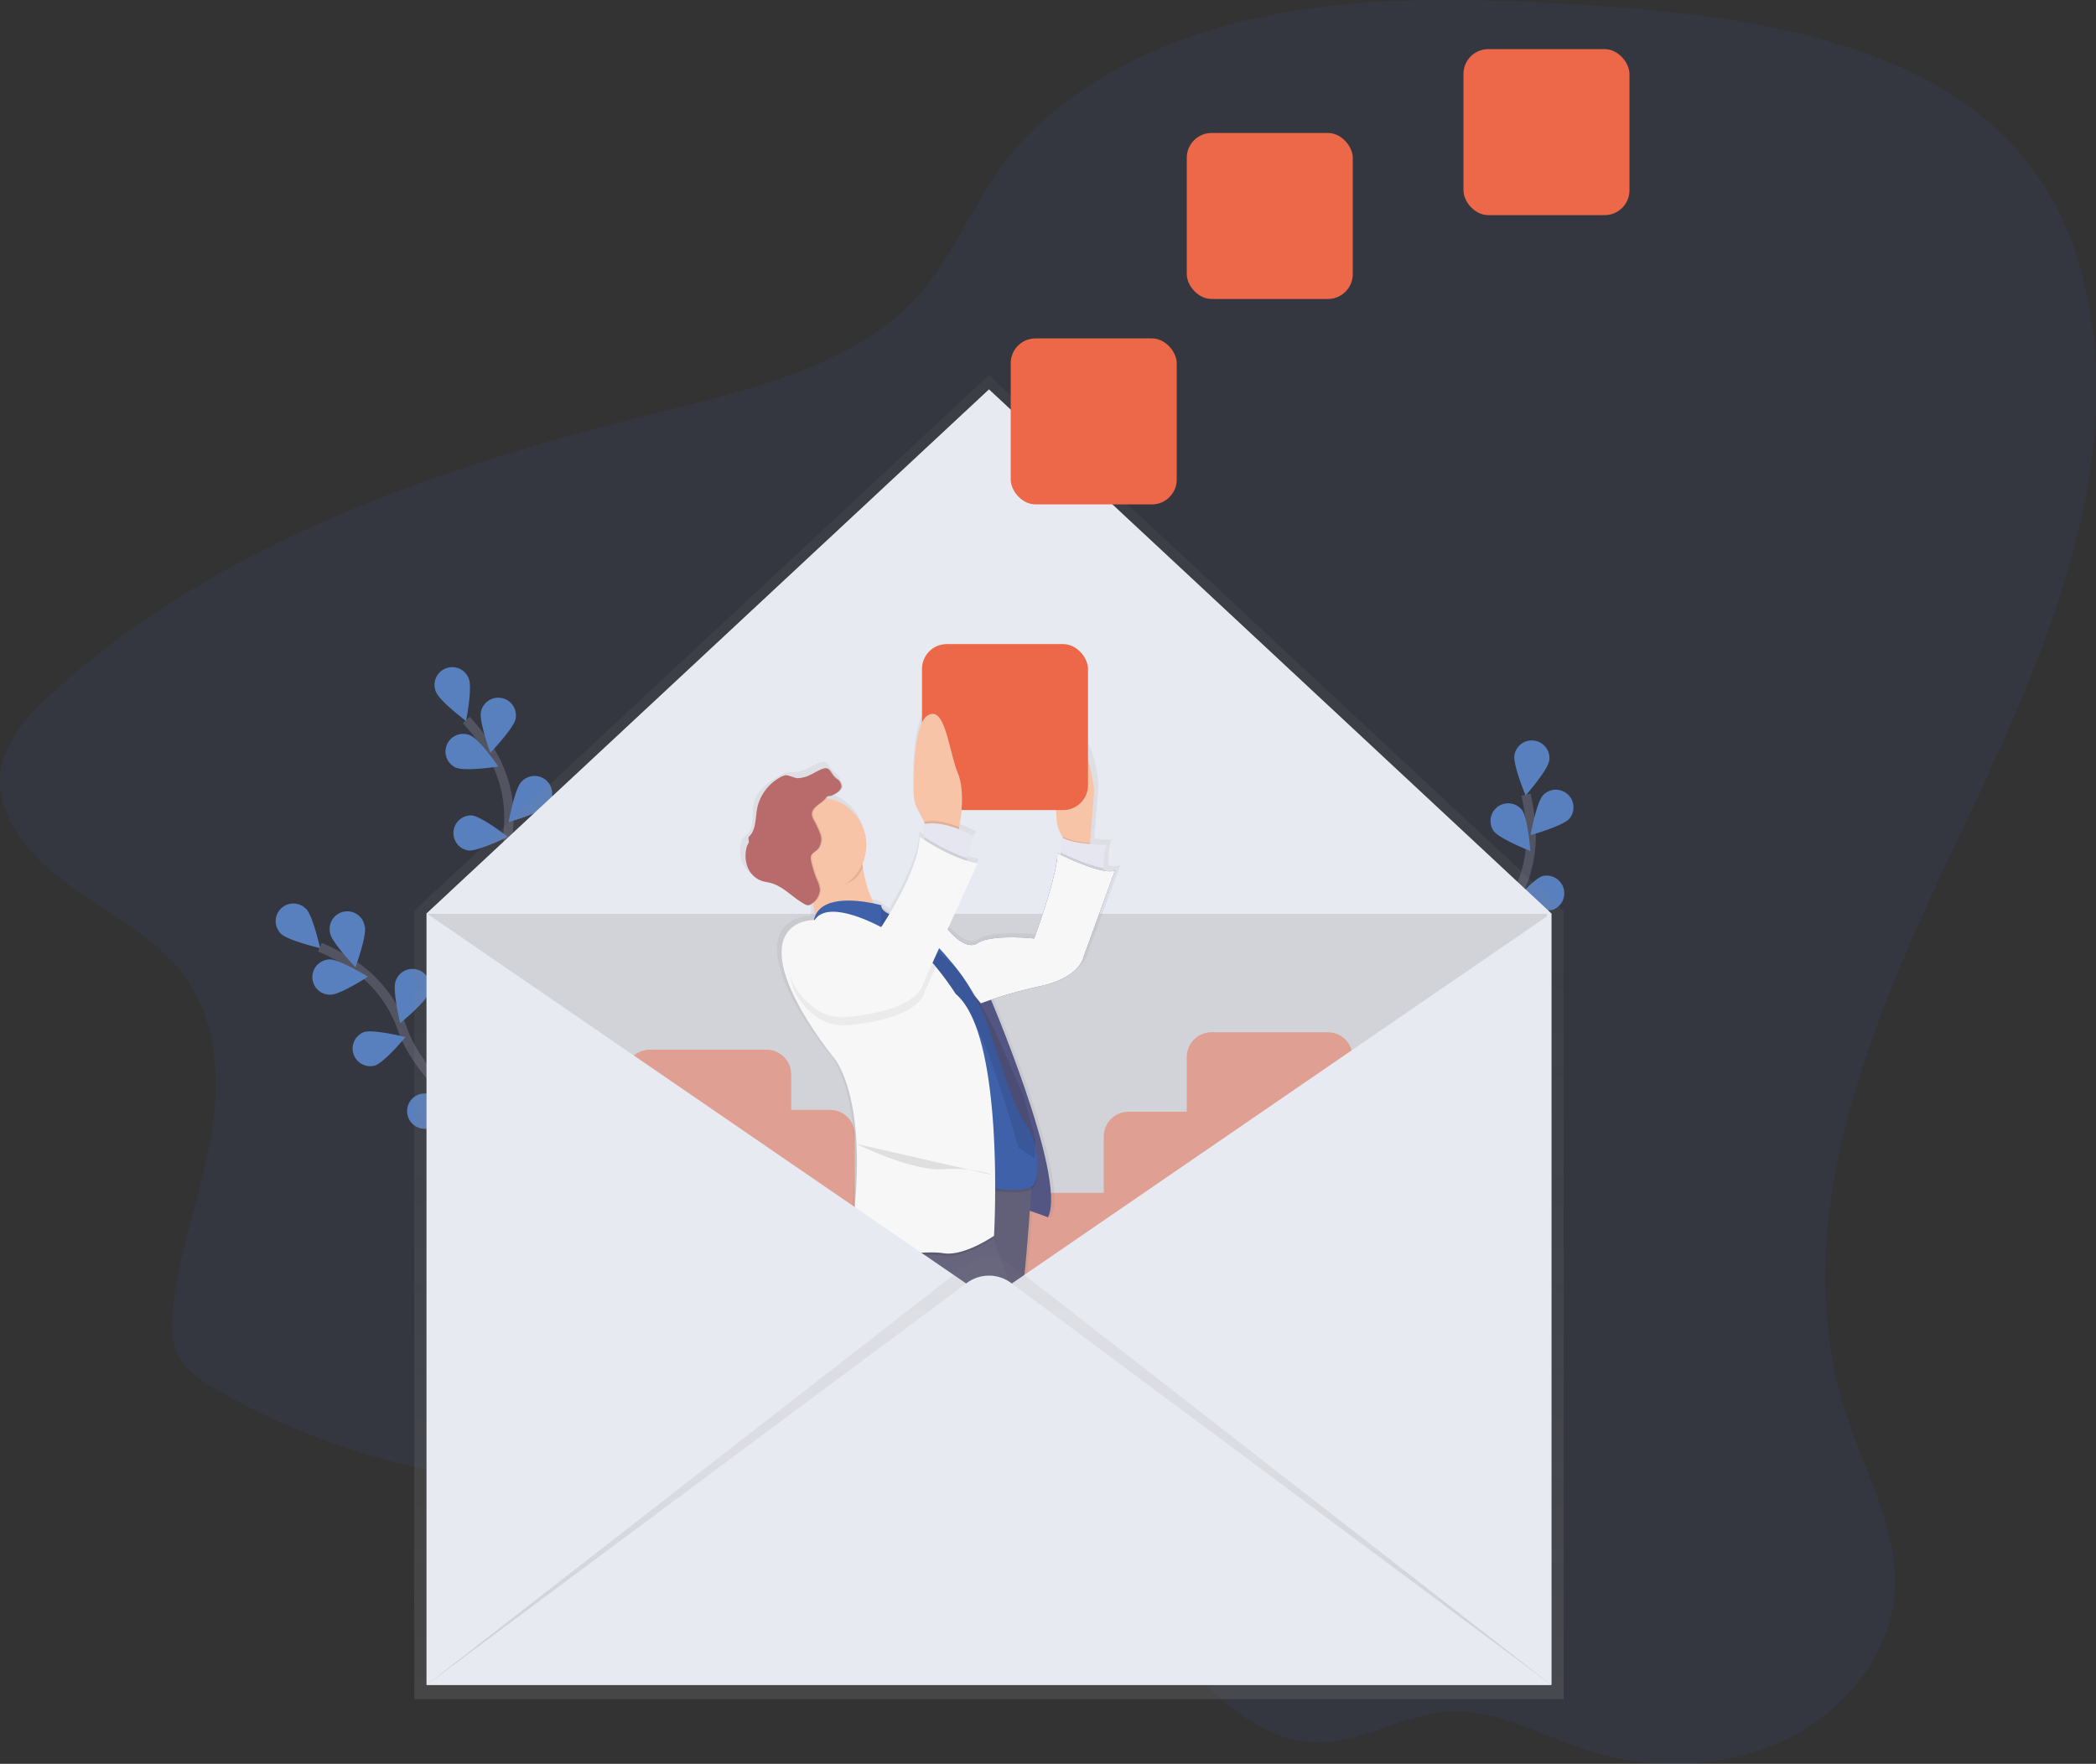 <svg xmlns="http://www.w3.org/2000/svg" xmlns:xlink="http://www.w3.org/1999/xlink" viewBox="0 0 446.71 375.91"><rect x="0" y="0" width="446.71" height="375.91" fill="#333333" stroke="none"/><defs><style>.cls-1{fill:#4162ab;opacity:0.1;}.cls-2{fill:none;stroke:#535461;stroke-miterlimit:10;stroke-width:2px;}.cls-3{fill:#5880bf;}.cls-4{fill:#6c63ff;}.cls-5{fill:url(#Dégradé_sans_nom_5);}.cls-6{fill:#e8eaf1;}.cls-7{opacity:0.1;}.cls-12,.cls-7{isolation:isolate;}.cls-8,.cls-9{fill:#ec6848;}.cls-9{opacity:0.49;}.cls-10{fill:url(#Dégradé_sans_nom_5-2);}.cls-11{fill:#575988;}.cls-12{opacity:0.05;}.cls-13{fill:#67647e;}.cls-14{fill:#f7c4a7;}.cls-15{fill:#e6e6f0;}.cls-16{fill:#f7f7f7;}.cls-17{fill:#3f61aa;}.cls-18{fill:#b96b6b;}.cls-19{fill:url(#Dégradé_sans_nom_5-3);}</style><linearGradient id="Dégradé_sans_nom_5" x1="210.77" y1="-995.33" x2="210.77" y2="-713.17" gradientTransform="matrix(1, 0, 0, -1, 0, -633.21)" gradientUnits="userSpaceOnUse"><stop offset="0" stop-color="gray" stop-opacity="0.25"/><stop offset="0.54" stop-color="gray" stop-opacity="0.12"/><stop offset="1" stop-color="gray" stop-opacity="0.1"/></linearGradient><linearGradient id="Dégradé_sans_nom_5-2" x1="-5036.56" y1="-1020.83" x2="-5036.56" y2="-813.06" gradientTransform="translate(-4838.3 -662.43) rotate(180)" xlink:href="#Dégradé_sans_nom_5"/><linearGradient id="Dégradé_sans_nom_5-3" x1="310.77" y1="-1021.53" x2="310.77" y2="-930.3" gradientTransform="matrix(1, 0, 0, -1, -100, -662.43)" xlink:href="#Dégradé_sans_nom_5"/></defs><title>tri</title><g id="Calque_2" data-name="Calque 2"><g id="Calque_1-2" data-name="Calque 1"><path class="cls-1" d="M326.82.49c-21-1-42.27-.84-62.51,4.16s-39.48,15.29-51,31.06c-6.59,9-10.53,19.61-18.2,27.92C181.79,78,160,83,139.92,88,92.73,99.57,45.29,116.35,11.06,147.79c-4.92,4.51-9.7,9.65-10.82,15.88-1.7,9.58,5.81,18.55,14.15,24.68s18.2,11,24.36,19c7.87,10.14,8.31,23.55,6.08,35.73s-6.83,24-8,36.36c-.3,3-.37,6.21,1,9,1.74,3.72,5.62,6.25,9.43,8.38a153.53,153.53,0,0,0,43.19,16.29c26.07,5.59,53.26,4.54,80,6.84s54.5,8.71,73.26,25.93c11.51,10.56,21.89,25.95,38.29,25.43,9.2-.29,17.32-5.91,26.49-6.53,10.32-.71,19.65,4.91,29.39,8.11,13.82,4.56,29.83,4.12,42.8-2.16s22.37-18.59,23.13-31.81c.74-12.95-6.28-25.07-10.34-37.52-13.3-40.79,5.41-83.89,24-123s37.8-81.86,25.43-122.89C428.42,7.94,372.75,2.72,326.82.49Z"/><path class="cls-2" d="M105.79,240.72s-15.48-8.48-20.07-21.51a26.76,26.76,0,0,0-10.3-13.44,45.12,45.12,0,0,0-7.24-3.91"/><path class="cls-3" d="M65.22,193.67c1.47,1.48,3,8.4,3,8.4s-6.91-1.63-8.37-3.09a3.76,3.76,0,0,1,5.33-5.31Z"/><path class="cls-3" d="M77.76,197.45c.44,2-2,8.69-2,8.69S70.83,201,70.39,199a3.76,3.76,0,1,1,7.3-1.79,2,2,0,0,1,0,.24Z"/><path class="cls-3" d="M91.42,211.58c-.66,2-6.13,6.49-6.13,6.49s-1.66-6.9-1-8.87a3.77,3.77,0,1,1,7.15,2.38h0Z"/><path class="cls-4" d="M99.35,224.59c-.31,2-4.94,7.44-4.94,7.44s-2.81-6.52-2.49-8.57a3.76,3.76,0,0,1,7.43,1.13Z"/><path class="cls-3" d="M70.43,212c2.08,0,8-3.85,8-3.85s-6.06-3.69-8.14-3.67a3.76,3.76,0,0,0,.09,7.52Z"/><path class="cls-3" d="M79.9,227.1c2-.64,6.53-6.08,6.53-6.08s-6.89-1.71-8.86-1.06a3.76,3.76,0,0,0,2.33,7.14Z"/><path class="cls-3" d="M91.13,240.53c2.06-.3,7.47-4.92,7.47-4.92s-6.51-2.84-8.56-2.54a3.77,3.77,0,1,0,1.09,7.46Z"/><path class="cls-2" d="M118,204.21s-10.72-14-9.63-27.8a26.76,26.76,0,0,0-4-16.45,44.68,44.68,0,0,0-5-6.51"/><path class="cls-3" d="M99.94,144.77c.75,1.94-.61,8.9-.61,8.9s-5.67-4.27-6.41-6.21a3.77,3.77,0,0,1,6.92-3,2.47,2.47,0,0,1,.1.29Z"/><path class="cls-3" d="M109.86,153.29c-.45,2-5.36,7.15-5.36,7.15s-2.42-6.67-2-8.7a3.76,3.76,0,0,1,7.39,1.44l0,.12Z"/><path class="cls-3" d="M116.63,171.74c-1.4,1.54-8.23,3.46-8.23,3.46s1.27-7,2.68-8.52a3.76,3.76,0,0,1,5.7,4.91l-.14.15Z"/><path class="cls-4" d="M118.61,186.86c-1.12,1.75-7.53,4.8-7.53,4.8s.08-7.1,1.19-8.85a3.76,3.76,0,0,1,6.34,4.05Z"/><path class="cls-3" d="M97.27,163.63c1.91.81,8.94-.26,8.94-.26s-4-5.83-6-6.65a3.76,3.76,0,0,0-3,6.91Z"/><path class="cls-3" d="M99.81,181.26c2.06.21,8.44-2.91,8.44-2.91s-5.61-4.35-7.68-4.56a3.76,3.76,0,0,0-.76,7.47Z"/><path class="cls-4" d="M104.63,198.09c2,.56,8.81-1.45,8.81-1.45s-4.79-5.24-6.8-5.81a3.76,3.76,0,0,0-2.18,7.2l.17.05Z"/><path class="cls-2" d="M315.73,222.59s-2.17-17.53,5.7-28.87a26.73,26.73,0,0,0,4.87-16.21,45.69,45.69,0,0,0-1.06-8.16"/><path class="cls-3" d="M330.15,162.17c-.34,2.05-5,7.38-5,7.38s-2.73-6.55-2.39-8.6a3.76,3.76,0,0,1,7.42,1.23Z"/><path class="cls-3" d="M334.42,174.53c-1.4,1.53-8.23,3.46-8.23,3.46s1.27-7,2.68-8.52a3.76,3.76,0,0,1,5.56,5.06Z"/><path class="cls-3" d="M331,193.88c-2,.62-8.85-1.17-8.85-1.17s4.62-5.39,6.6-6a3.77,3.77,0,0,1,2.24,7.18Z"/><path class="cls-4" d="M325,207.93c-1.85.94-8.93.34-8.93.34s3.64-6.09,5.49-7a3.76,3.76,0,0,1,3.43,6.7h0Z"/><path class="cls-3" d="M318.33,177.1c1.24,1.68,7.84,4.28,7.84,4.28s-.55-7.07-1.79-8.74a3.76,3.76,0,0,0-6.05,4.46Z"/><path class="cls-4" d="M311.62,193.62c1.68,1.22,8.76,1.74,8.76,1.74s-2.65-6.59-4.33-7.81a3.76,3.76,0,0,0-4.43,6.07Z"/><path class="cls-4" d="M307.3,210.57c1.44,1.49,8.33,3.19,8.33,3.19s-1.49-6.94-2.94-8.43a3.76,3.76,0,0,0-5.57,5.06l.17.18Z"/><polygon class="cls-5" points="210.78 79.96 88.29 194.08 88.29 362.12 333.25 362.12 333.25 194.08 210.78 79.96"/><polygon class="cls-6" points="330.63 359.1 90.92 359.1 90.92 194.66 210.78 82.98 330.63 194.66 330.63 359.1"/><rect class="cls-7" x="91.08" y="194.76" width="238.63" height="164.11"/><rect class="cls-8" x="252.93" y="28.34" width="35.38" height="35.38" rx="5.29"/><rect class="cls-8" x="215.41" y="72.12" width="35.38" height="35.38" rx="5.29"/><rect class="cls-8" x="311.9" y="10.47" width="35.38" height="35.38" rx="5.29"/><path class="cls-9" d="M176.88,236.54h-8.26V229a5.29,5.29,0,0,0-5.29-5.29H138.54a5.29,5.29,0,0,0-5.3,5.29v24.8a5.29,5.29,0,0,0,5.3,5.29h8.25v7.5a5.29,5.29,0,0,0,5.29,5.3h24.8a5.29,5.29,0,0,0,5.29-5.3V241.83A5.29,5.29,0,0,0,176.88,236.54Z"/><path class="cls-9" d="M283,220H258.23a5.3,5.3,0,0,0-5.3,5.3v11.64H240.54a5.29,5.29,0,0,0-5.3,5.29v12H223.6a5.3,5.3,0,0,0-5.3,5.3v24.79a5.29,5.29,0,0,0,5.3,5.29h24.77a5.29,5.29,0,0,0,5.29-5.29v-12h11.69a5.29,5.29,0,0,0,5.29-5.29V255.36H283a5.28,5.28,0,0,0,5.27-5.3v-24.8A5.29,5.29,0,0,0,283,220Z"/><path class="cls-10" d="M158.24,183.92a5.14,5.14,0,0,0,3,2.82c.6.19,1.24.26,1.85.42,2.91.72,5,3.24,7.63,4.63a1.48,1.48,0,0,0,.71.22h.09a.43.43,0,0,0,.16,0,1.44,1.44,0,0,0,.75-.31l.12-.09a9,9,0,0,1,.13,3.61c-1.06,0-7.9.42-7,8.49,1,8.75,11.17,21,11.17,21s7.1,7.26,4.82,32l-.25,12s2.73-.41,6.21-.82l.24.48a19,19,0,0,0,3.75,4.63l5.77,13.75s.49.89,1.23,2.3a10.3,10.3,0,0,1-1.74,5.45c-11.17,3.25-15.73,15-15.73,15s-6.3,3.77-7.66,8c-2.68,2.15-2.48,8-2.48,8s9.38,5,16.24,7.75a11,11,0,0,0,2.47.68l-1.53,3.13h0c-1.59.57-1.7,8.43-1.7,8.43s16.74,12,21.81,12.76,9.39-2.75,4.06-5.26c-4.29-2-9.07-9.7-10.77-12.62,2.13-2.91,8.83-12.35,9.25-16.14.51-4.5,6.85-8.25,6.85-8.25,9.13-9.76,3.05-21.26,2.28-27.25a2.52,2.52,0,0,0-.05-.37,65.36,65.36,0,0,0-2.15-7.69c1-6.3,1.79-16.13,2.27-22.62,2,.65,4,1.42,4,1.42,3.71-7.52-8.87-38.48-12.51-47.06,2.12-.7,5.76-1.79,11-3,8.88-2,9.38-6.5,9.38-6.5l6.85-18.51a4.69,4.69,0,0,1-2.52.07v-.5c0-1.75.21-4.56.73-5.07,0,0-1.68,0-3.73-.18v-.25l.92-11.33s-1.27-12.5-5.58-10.75c-3.46,1.4-3,12.64-2.68,17a7.59,7.59,0,0,0,1,3.18l.29.51.21.36a3.76,3.76,0,0,1-.55-.32v3.88l-.76-.37c.26,4.25-5.07,18.5-5.07,18.5s-9.38-1-12.44,1c-2.23,1.47-5.14-1.37-6.54-3L208.61,183a18.41,18.41,0,0,1-2.33-.57c0-.18.06-.36.1-.55.33-1.78.93-4.32,1.73-4.63a28,28,0,0,0-3.61-1.66c0-.14.06-.29.1-.44.47-2.5,1.22-7.91-.3-11.64-2-5-2.79-14.74-6.59-12.51-3,1.79-3.17,12.56-3.1,16.92a7.46,7.46,0,0,0,.87,3.39l1.46,2.78.2.38-.2,0v3.42c-.64-.41-1-.67-1-.67-.13,4.81-3.31,11.22-6.42,16.38l-1.58-1.17-.39-.28a.38.38,0,0,1,0-.15s-.65-.18-1.68-.39a26.48,26.48,0,0,1-2.39-7.78c0-.26-.08-.5-.12-.74a10.1,10.1,0,0,0,.9-4.15,10.32,10.32,0,0,0-8.69-10.1c.31-.34.44-.44.54-.44h.07a1.91,1.91,0,0,0,1.15-.31c.78-.38,1.71-1,1.7-1.86a2,2,0,0,0-1.05-1.54c-1.31-.9-1.34-2.39-2.57-2.28a1.63,1.63,0,0,0-.69.09c-1.12.37-2.09,1.06-3.17,1.51a7.56,7.56,0,0,1-2.39.55,10.25,10.25,0,0,0-1.56.12,5,5,0,0,0-1.18.48c-2.29,1.25-4.94,3.15-5.67,5.63s.26,5.34-1.51,7a6,6,0,0,0-.9.85,2.89,2.89,0,0,0-.44,1.14A6.8,6.8,0,0,0,158.24,183.92Zm46.39,120.27c.09,1.2-.13,2.05-.84,2.33-3.8,1.5-8.11,15.25-8.11,15.25l-2.89,6a75.44,75.44,0,0,1-6.56-5.55l.32-2.16s8.11-6,8.62-7.75C195.58,310.85,202.14,306,204.63,304.19Z"/><path class="cls-11" d="M210.29,210.88s17.26,39.93,13.07,48.56c0,0-6.91-2.71-7.89-2.24s-10.85-51.51-10.85-51.51Z"/><path class="cls-12" d="M210.29,210.88s17.26,39.93,13.07,48.56c0,0-6.91-2.71-7.89-2.24s-10.85-51.51-10.85-51.51Z"/><path class="cls-11" d="M200.93,338.06s5.91,11.09,11.09,13.55,1,5.92-4,5.18-21.19-12.57-21.19-12.57.11-7.74,1.65-8.31S200.93,338.06,200.93,338.06Z"/><path class="cls-11" d="M185.39,320.06s8.38,8.38,12.06,9.13-3.21,5.66-9.86,2.95-15.78-7.64-15.78-7.64-.24-7.88,3.95-8.62S185.39,320.06,185.39,320.06Z"/><path class="cls-13" d="M219.91,251.54s-1.73,30.08-3.95,34.27-10.6,17-10.6,17-9.61,6.9-10.1,8.63-8.38,7.64-8.38,7.64l-.49,3.44s-13.07-.74-12.33-5.17,7.64-8.63,7.64-8.63,4.44-11.58,15.28-14.79c0,0,3.45-4.91.49-8.87,0,0-7.39-18.48-11.58-20.71s1.73-15,1.73-15Z"/><path class="cls-12" d="M219.91,251.54s-1.73,30.08-3.95,34.27-10.6,17-10.6,17-9.61,6.9-10.1,8.63-8.38,7.64-8.38,7.64l-.49,3.44s-13.07-.74-12.33-5.17,7.64-8.63,7.64-8.63,4.44-11.58,15.28-14.79c0,0,3.45-4.91.49-8.87,0,0-7.39-18.48-11.58-20.71s1.73-15,1.73-15Z"/><path class="cls-13" d="M195.75,320.81l-7.89,16.52c1.23,4.19,13.06,2.71,13.06,2.71s9.12-12.32,9.62-16.76,6.65-8.13,6.65-8.13c8.87-9.61,3-20.95,2.23-26.87a2.58,2.58,0,0,0,0-.36c-.66-4-4.64-15.38-7.74-23.93-2.1-5.75-3.79-10.21-3.79-10.21s-16.53.74-20,6.65c-1.58,2.71-.9,5.53.36,7.79a18.29,18.29,0,0,0,3.64,4.57l5.61,13.52s9.86,18,6.16,19.48S195.75,320.81,195.75,320.81Z"/><path class="cls-14" d="M225.19,174.66a7.63,7.63,0,0,0,.93,3.12l.28.51,1.39,2.51h4.44l.09-1.17.89-11.16s-1.23-12.33-5.42-10.61C224.43,159.27,224.88,170.34,225.19,174.66Z"/><path class="cls-7" d="M226.4,178.3l1.39,2.51h4.44l.09-1.17A16.44,16.44,0,0,1,226.4,178.3Z"/><path class="cls-15" d="M226.07,178.34V184l9.12,2.47s0-.59,0-1.42c.05-1.72.21-4.49.71-5C235.93,180.07,228.53,180.07,226.07,178.34Z"/><path class="cls-7" d="M226.07,181.67V184l9.12,2.47s0-.59,0-1.42A42,42,0,0,1,226.07,181.67Z"/><path class="cls-14" d="M172.88,191c1.78,5.19-.54,7.54-.54,7.54s22.18,1.47,16.76-2.47c-3.17-2.31-4.57-7.38-5.19-11.21a38.79,38.79,0,0,1-.48-4.81s-17.73-.26-14.05,4.68A23.54,23.54,0,0,1,172.88,191Z"/><path class="cls-7" d="M169.38,184.75c1.79,2.43,2.39,2.79,3,4.54a8.53,8.53,0,0,0,1.68.14c4.22,0,8.34-.87,9.82-4.55a38.79,38.79,0,0,1-.48-4.81S165.7,179.81,169.38,184.75Z"/><circle class="cls-14" cx="174.55" cy="180.07" r="10.1"/><path class="cls-11" d="M225.33,181.79s9.61,4.92,12.32,3.7L231,203.73s-.49,4.44-9.12,6.41a92.38,92.38,0,0,0-12.82,3.69l-16-19,8.14,2.24s4.19,5.91,7.14,3.94,12.07-1,12.07-1S225.59,186,225.33,181.79Z"/><path class="cls-16" d="M225.33,181.79s9.61,4.92,12.32,3.7L231,203.73s-.49,4.44-9.12,6.41a92.38,92.38,0,0,0-12.82,3.69l-16-19,8.14,2.24s4.19,5.91,7.14,3.94,12.07-1,12.07-1S225.59,186,225.33,181.79Z"/><path class="cls-7" d="M187.86,193.43s-13-3.73-14.4,3.19c0,0,6-2.93,14.65,2.23.65.39,1.28.81,1.9,1.24A38.22,38.22,0,0,1,205,223l5.51,24.12.49,6.49s7.89,1.56,9.38-.78.49-10.12-1.72-12.71S213,226.38,213,226.38l-2.16-6.47a43.49,43.49,0,0,0-8.44-14.81h0l-.52-.61a32.3,32.3,0,0,0-12-9C188.61,194.94,187.69,194.24,187.86,193.43Z"/><path class="cls-17" d="M187.86,192.94s-13-3.73-14.4,3.19c0,0,6-2.94,14.65,2.23.65.39,1.28.81,1.9,1.24a38.22,38.22,0,0,1,15,22.9l5.51,24.12.49,6.49s7.89,1.56,9.38-.78.49-10.12-1.72-12.71S213,225.86,213,225.86l-2.17-6.44a43.49,43.49,0,0,0-8.44-14.81h0l-.53-.63a32.43,32.43,0,0,0-12-9C188.61,194.44,187.69,193.77,187.86,192.94Z"/><path class="cls-7" d="M220.63,242.62l-.11,4.24-3.45-2.23s-6.15-22.37-10.47-28.47c-.51-.72-.76-1.79-1.24-2l-17.62-17v-3.94s9,6.66,9.73,7.89c.32.52,5.05,3.13,7.89,7.15a89.64,89.64,0,0,1,6.78,11.7l5.91,13.32Z"/><path class="cls-7" d="M177.92,169.34c.78-.38,1.66-1,1.65-1.83a2,2,0,0,0-1-1.52c-1.41-1-1.3-2.68-2.92-2.16-1.08.36-2,1-3.08,1.49a7.14,7.14,0,0,1-2.32.54,9.64,9.64,0,0,0-1.52.12,4.42,4.42,0,0,0-1.15.47,9.87,9.87,0,0,0-4.65,5.81c-.67,2.28-.61,5-2.33,6.64a6.2,6.2,0,0,0-.86.84,3,3,0,0,0-.44,1.12,6.74,6.74,0,0,0,.34,4.09,5,5,0,0,0,2.93,2.79c.59.19,1.2.26,1.79.4,2.83.72,4.84,3.2,7.42,4.57a1.37,1.37,0,0,0,.68.22,1.34,1.34,0,0,0,.72-.31,3.85,3.85,0,0,0,1.79-3.05,6,6,0,0,0-.66-2.19,21.22,21.22,0,0,1-1.23-4,2,2,0,0,1,0-1c.19-.6.85-.9,1.31-1.3a3.32,3.32,0,0,0,.66-3.34,23.23,23.23,0,0,0-1.51-3.24,2.55,2.55,0,0,1-.3-1c0-1.44,1.95-2.23,2.77-3.17C177.1,169.06,176.39,170.1,177.92,169.34Z"/><path class="cls-18" d="M177.67,169.34c.78-.38,1.66-1,1.66-1.83a2,2,0,0,0-1-1.52c-1.41-1-1.3-2.68-2.92-2.16-1.08.36-2,1-3.08,1.49a7.14,7.14,0,0,1-2.32.54c-.51,0-2.15-.75-2.65-.63a4.22,4.22,0,0,0-1.14.47,9.92,9.92,0,0,0-4.66,5.81c-.67,2.28-.2,5.15-1.92,6.79-.29.28.1,1.12-.13,1.44a2.92,2.92,0,0,0-.45,1.13,6.83,6.83,0,0,0,.34,4.09,5,5,0,0,0,2.94,2.78c.58.19,1.2.26,1.79.41,2.83.71,4.83,3.2,7.41,4.57a1.39,1.39,0,0,0,.68.21,1.33,1.33,0,0,0,.73-.31,3.82,3.82,0,0,0,1.78-3,6.09,6.09,0,0,0-.66-2.2,21.22,21.22,0,0,1-1.23-4,2,2,0,0,1,0-1c.19-.6.85-.89,1.31-1.3a3.3,3.3,0,0,0,.66-3.34,21.49,21.49,0,0,0-1.51-3.23,2.81,2.81,0,0,1-.3-1.05c0-1.45,1.95-2.24,2.77-3.18C176.85,169.06,176.15,170.1,177.67,169.34Z"/><path class="cls-7" d="M188.22,268.21c4.51-.54,10.21-1.06,12.71-.64,4,.67,9.67-2.92,10.68-3.58-2.09-5.75-3.78-10.21-3.78-10.21s-16.53.74-20,6.65C186.28,263.13,187,266,188.22,268.21Z"/><path class="cls-16" d="M166.67,204.47c1,8.63,10.84,20.7,10.84,20.7s6.91,7.15,4.69,31.56L182,268.55s14.54-2.23,19-1.47,10.85-3.7,10.85-3.7,2.46-42.65-8.14-51.52a63.41,63.41,0,0,0-4.25-5.8c-2.85-3.45-6.71-7.33-10.34-8.29a6.87,6.87,0,0,0-1.43-.22s-11.09-6.16-14.05-1.47C173.57,196.09,165.68,195.84,166.67,204.47Z"/><path class="cls-7" d="M211.65,250.44s-3.93-1.72-10.6-1.24-18.51-5.4-18.51-5.4"/><path class="cls-12" d="M204.5,305.4s-.25.74,3,1.72,4.19,2,4.19,2"/><rect class="cls-8" x="196.5" y="137.27" width="35.38" height="35.38" rx="5.29"/><path class="cls-14" d="M194.72,169.14a7.38,7.38,0,0,0,.84,3.34l1.43,2.73,1,1.9,6.16.49s.13-.51.29-1.34c.45-2.47,1.18-7.79-.29-11.47-2-4.91-2.71-14.54-6.41-12.32C194.79,154.22,194.65,164.83,194.72,169.14Z"/><path class="cls-7" d="M197,175.14v.07l1,1.9,6.16.49s.13-.51.28-1.34C202.21,175.4,199.32,174.62,197,175.14Z"/><path class="cls-15" d="M197,175.63v4.44l8.87,4.68s.1-.81.29-1.84c.32-1.79.9-4.26,1.69-4.57C207.83,178.34,201.42,174.64,197,175.63Z"/><path class="cls-12" d="M173,215.92a10.43,10.43,0,0,0,8,2.55c15.6-1.59,16.05-7.1,16.05-7.1l2.39-5.3c-2.84-3.45-6.7-7.33-10.33-8.28-2.59,4.16-4.88,7.17-4.88,7.17s-11.58-8.87-15-.49C167.12,209.35,170.13,213.39,173,215.92Z"/><path class="cls-7" d="M197,178.35v1.72l8.87,4.68s.1-.81.29-1.84A41.26,41.26,0,0,1,197,178.35Z"/><path class="cls-16" d="M196,178.34s6.66,4.68,12.32,5.67l-11.58,25.63s-.42,5.51-16,7.1a10.46,10.46,0,0,1-8-2.55c-2.86-2.53-5.86-6.57-3.85-11.45,3.45-8.38,15,.49,15,.49S195.75,187.71,196,178.34Z"/><polygon class="cls-6" points="90.92 194.66 210.78 276.88 90.92 359.1 90.92 194.66"/><polygon class="cls-6" points="330.63 194.66 210.78 276.88 330.63 359.1 330.63 194.66"/><path class="cls-19" d="M90.92,359.1l115.15-89.59a7.59,7.59,0,0,1,9.41,0L330.63,359.1Z"/><path class="cls-6" d="M90.92,359.1l115.15-85.68a7.91,7.91,0,0,1,9.41,0L330.63,359.1Z"/></g></g></svg>
